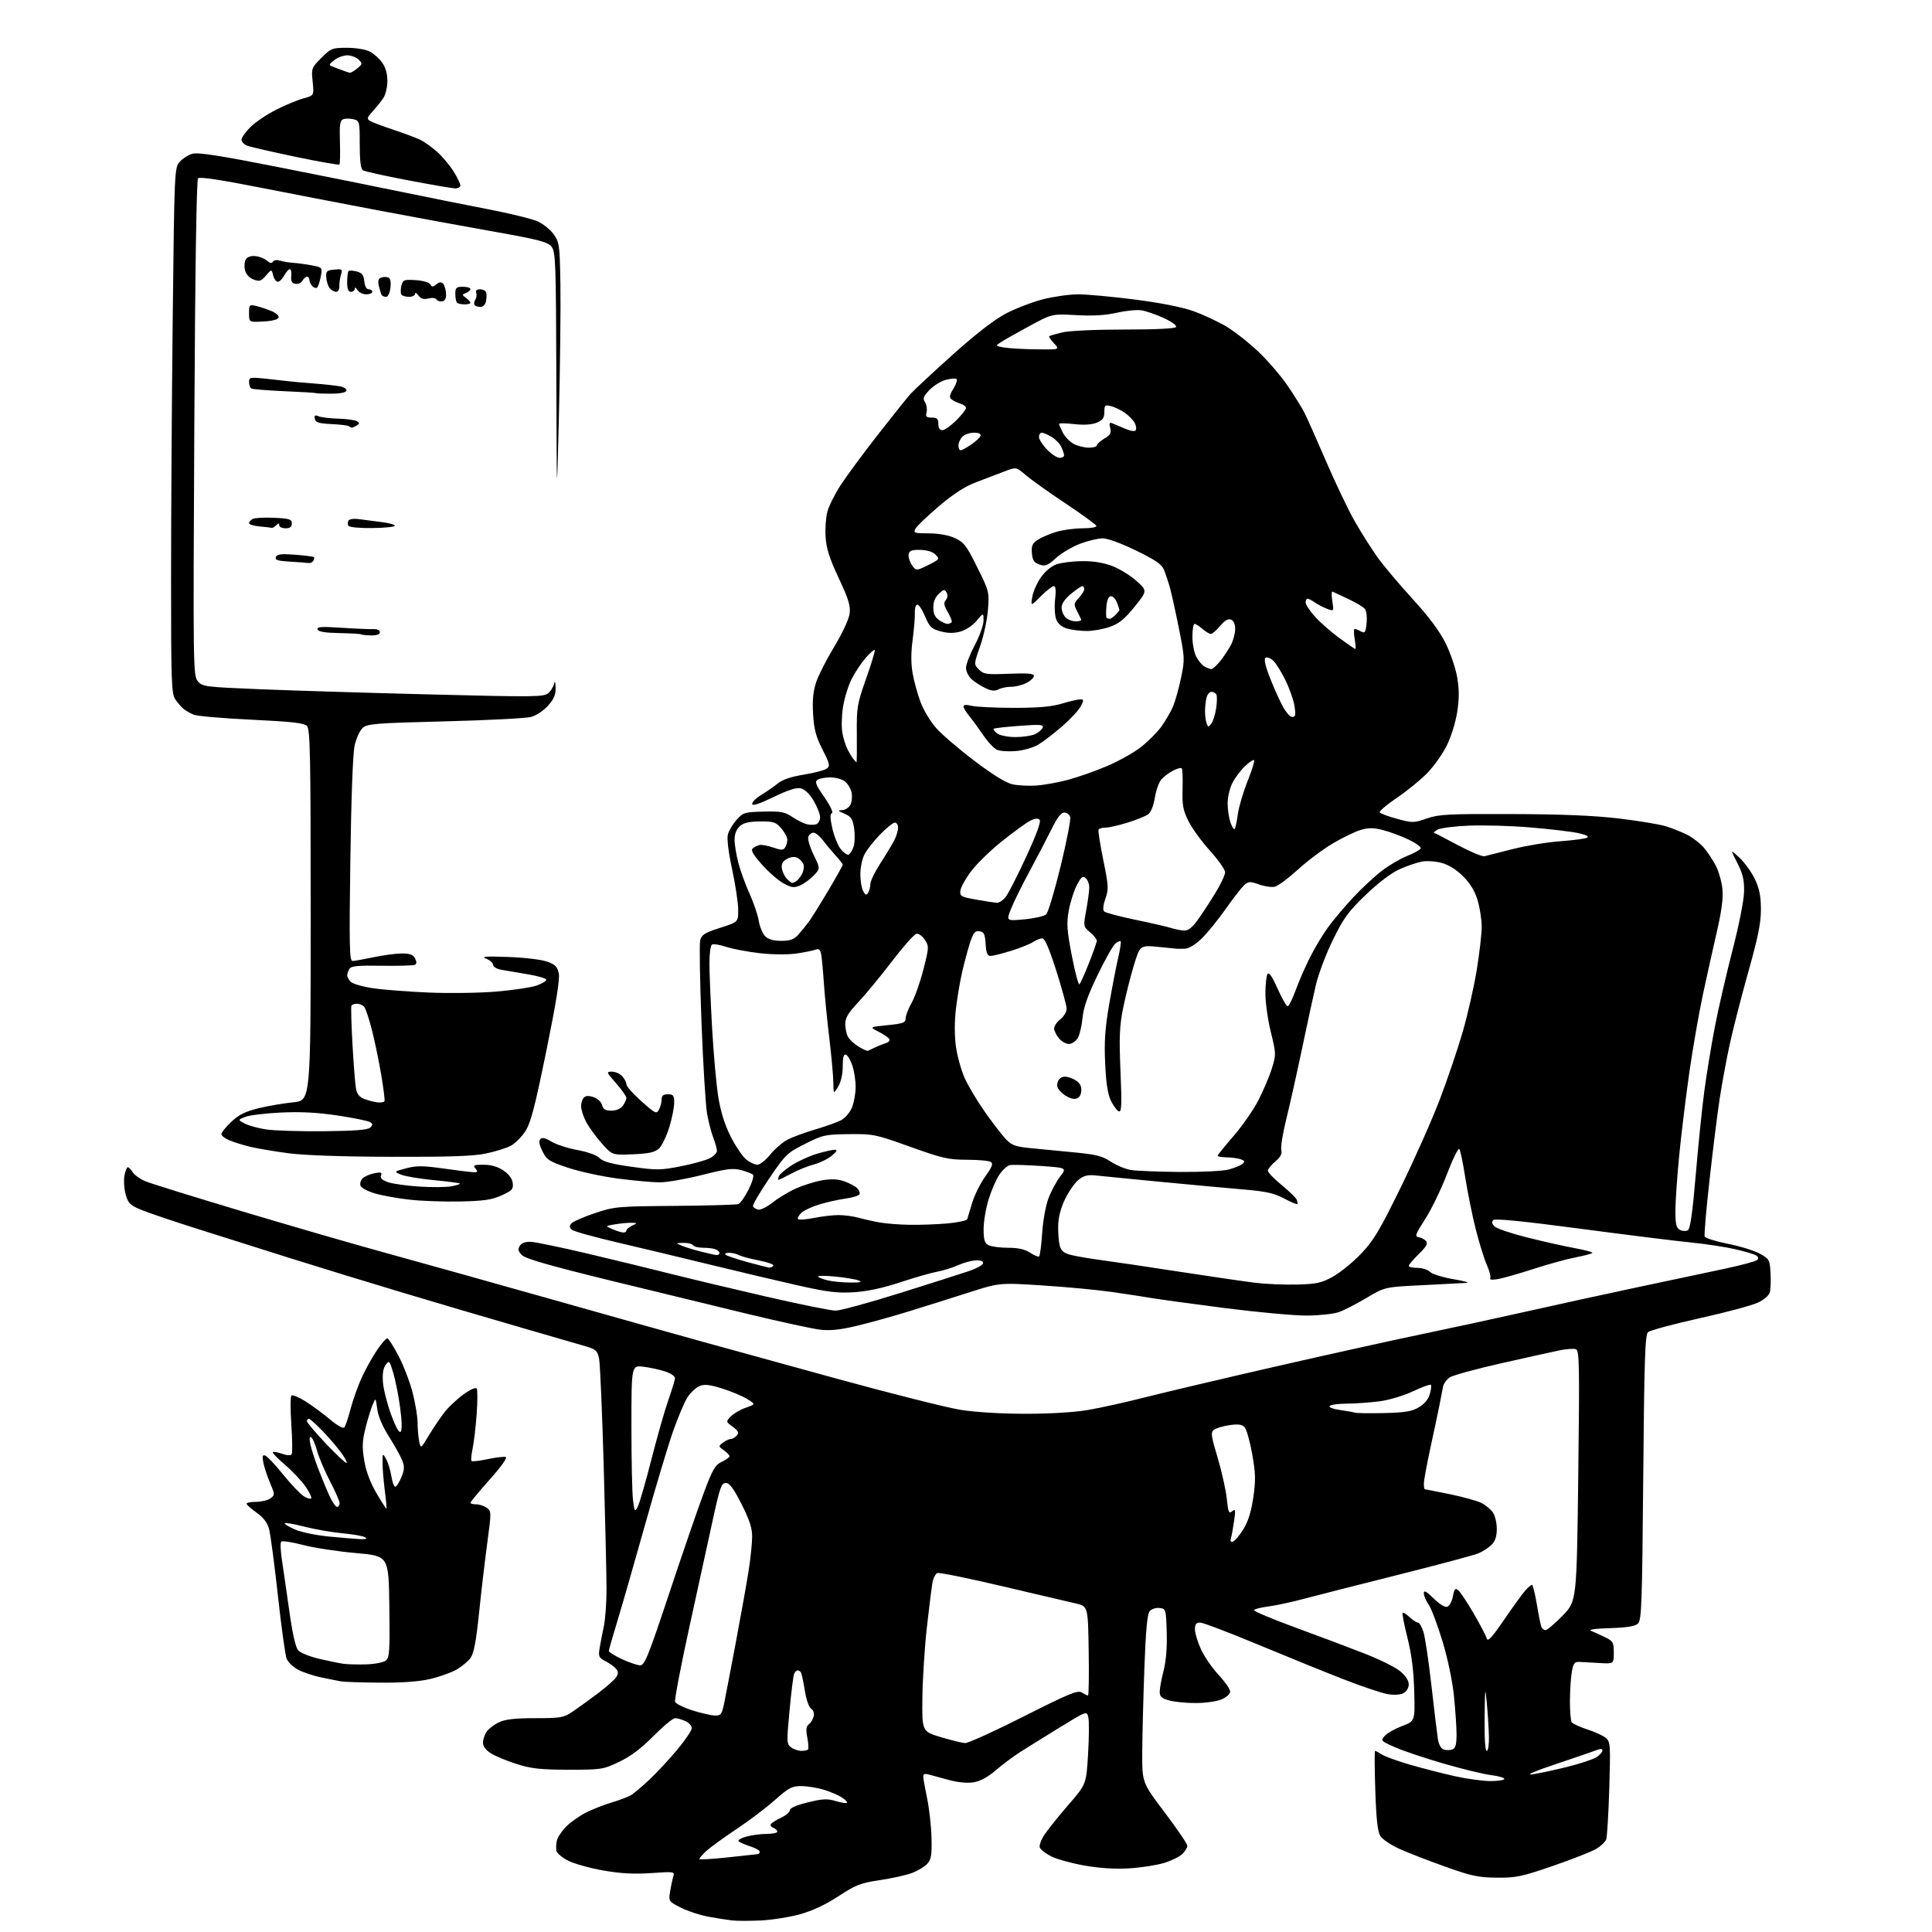 <?xml version="1.0" encoding="UTF-8" standalone="no"?>
<svg 
  version="1.1" 
  xmlns="http://www.w3.org/2000/svg" 
  xmlns:xlink="http://www.w3.org/1999/xlink" 
  xmlns:svg="http://www.w3.org/2000/svg"
  xmlns:rdf="http://www.w3.org/1999/02/22-rdf-syntax-ns#"
  xmlns:cc="http://creativecommons.org/ns#"
  xmlns:dc="http://purl.org/dc/elements/1.1/"
  viewBox="0 0 768 768"
  width="768"
  height="768"
>
<style>svg {background-color: white; }</style>"
<path stroke="none" fill="black" fill-rule="evenodd" d="M302.50,763.41C298.10,763.63 292.93,763.62 291.00,763.40C289.07,763.18 284.81,762.51 281.53,761.91C278.25,761.31 273.36,759.70 270.66,758.33C265.89,755.91 265.77,755.75 266.33,752.17C266.64,750.15 267.20,747.47 267.57,746.22C268.25,743.94 268.25,743.94 258.87,744.58C252.15,745.05 246.81,744.76 240.00,743.58C234.78,742.68 228.47,740.94 226.00,739.72C223.53,738.50 221.35,736.68 221.16,735.67C220.98,734.66 221.09,732.79 221.41,731.50C221.73,730.21 223.40,727.75 225.12,726.03C226.84,724.32 230.35,721.85 232.91,720.54C235.48,719.24 240.04,717.45 243.04,716.55C246.04,715.66 249.47,714.38 250.65,713.71C251.84,713.05 255.27,710.17 258.27,707.32C261.27,704.47 266.27,699.09 269.37,695.35C272.46,691.62 275.00,687.84 275.00,686.94C275.00,686.05 273.85,684.80 272.45,684.16C271.05,683.52 269.21,683.00 268.35,683.00C267.49,683.00 263.62,686.21 259.74,690.13C254.84,695.08 250.67,698.21 246.09,700.38C239.72,703.40 239.06,703.50 226.00,703.49C214.87,703.47 211.27,703.08 205.50,701.26C201.65,700.04 197.04,698.14 195.25,697.04C193.11,695.72 192.00,694.24 192.00,692.74C192.00,691.48 192.66,689.50 193.47,688.35C194.27,687.20 196.48,685.53 198.37,684.63C200.89,683.43 204.70,683.00 212.76,683.00C222.90,683.00 224.01,682.81 227.61,680.40C229.75,678.97 234.27,675.70 237.66,673.15C241.05,670.59 244.34,667.68 244.97,666.67C245.84,665.28 245.82,664.49 244.88,663.36C244.20,662.54 242.32,661.18 240.70,660.35C238.04,658.97 237.82,658.47 238.36,655.16C238.68,653.15 239.44,649.25 240.03,646.50C240.62,643.75 241.10,637.05 241.10,631.62C241.09,626.18 240.59,604.13 239.98,582.62C239.36,561.10 238.54,541.94 238.14,540.03C237.52,537.00 236.87,536.40 232.97,535.22C230.51,534.48 218.60,531.03 206.50,527.54C194.40,524.05 173.03,517.75 159.00,513.53C144.97,509.32 125.17,503.24 115.00,500.03C104.83,496.82 88.40,491.63 78.50,488.50C68.60,485.37 58.37,481.90 55.76,480.78C51.65,479.03 50.87,478.22 49.92,474.72C49.33,472.50 49.12,469.18 49.46,467.34C49.81,465.50 50.41,464.00 50.80,464.00C51.20,464.00 52.08,464.89 52.76,465.99C53.44,467.08 55.69,468.68 57.75,469.55C59.81,470.41 77.12,475.80 96.21,481.51C115.30,487.23 140.95,494.66 153.21,498.02C165.47,501.38 195.97,509.92 221.00,516.99C246.03,524.06 272.35,531.45 279.50,533.42C286.65,535.39 310.37,541.92 332.22,547.93C354.06,553.94 376.39,559.56 381.83,560.43C387.84,561.38 398.04,562.00 407.74,562.00C417.55,562.00 427.17,561.41 432.62,560.47C437.50,559.63 447.78,557.35 455.45,555.40C463.12,553.45 486.07,548.03 506.45,543.36C526.83,538.69 553.17,532.85 565.00,530.39C576.83,527.93 595.50,523.89 606.50,521.41C617.50,518.93 637.08,514.65 650.00,511.90C662.92,509.16 678.90,505.77 685.50,504.37C692.10,502.97 697.95,501.40 698.49,500.87C699.14,500.24 698.98,499.61 698.03,499.02C697.23,498.53 693.41,497.40 689.54,496.53C685.67,495.65 677.77,494.46 672.00,493.89C666.23,493.32 646.45,490.86 628.06,488.42C605.44,485.42 594.29,484.31 593.60,485.00C592.91,485.69 593.08,486.50 594.10,487.53C594.93,488.36 600.76,490.33 607.06,491.91C613.35,493.49 621.76,495.38 625.75,496.11C629.74,496.84 633.00,497.68 633.00,497.99C633.00,498.29 630.12,499.09 626.60,499.76C623.08,500.43 615.54,502.49 609.85,504.34C604.16,506.20 597.77,508.03 595.65,508.42C593.28,508.86 592.03,508.76 592.39,508.17C592.72,507.65 592.10,505.23 591.03,502.80C589.96,500.37 587.95,493.91 586.58,488.44C585.21,482.97 583.35,473.77 582.45,468.00C581.56,462.23 580.49,457.15 580.08,456.72C579.67,456.28 577.46,460.82 575.16,466.80C572.87,472.79 568.99,480.79 566.54,484.59C562.61,490.68 562.31,491.54 563.97,491.81C565.01,491.98 566.33,492.69 566.90,493.38C567.68,494.32 566.92,495.65 563.97,498.52C561.79,500.66 560.00,502.76 560.00,503.20C560.00,503.64 561.54,504.00 563.43,504.00C565.31,504.00 567.58,504.72 568.46,505.60C569.33,506.48 573.53,507.78 577.78,508.50C582.02,509.21 584.38,509.87 583.00,509.97C581.62,510.07 573.75,510.48 565.50,510.88C550.50,511.60 550.50,511.60 543.23,515.93C539.24,518.30 534.29,520.85 532.23,521.58C530.18,522.31 524.44,522.93 519.47,522.96C514.51,522.98 499.88,521.64 486.97,519.99C474.06,518.33 461.02,516.55 458.00,516.03C454.98,515.51 447.77,514.40 442.00,513.58C436.23,512.75 423.80,511.58 414.39,510.98C397.28,509.88 397.28,509.88 384.89,513.86C378.08,516.05 367.31,519.44 360.96,521.39C354.61,523.34 345.39,525.90 340.46,527.07C333.99,528.61 329.98,529.03 326.04,528.57C323.03,528.22 310.43,525.49 298.04,522.51C285.64,519.52 260.65,513.44 242.50,509.00C218.69,503.17 208.95,500.37 207.51,498.95C205.94,497.39 205.76,496.61 206.64,495.24C207.37,494.08 208.87,493.55 211.12,493.66C212.98,493.75 223.05,495.85 233.50,498.31C243.95,500.78 258.80,504.39 266.50,506.34C274.20,508.28 291.38,512.38 304.67,515.44C317.96,518.50 330.33,521.00 332.16,521.00C333.99,521.00 345.61,517.82 357.99,513.94C370.37,510.05 382.72,506.12 385.42,505.19C388.13,504.26 390.53,502.94 390.76,502.25C391.02,501.44 390.13,501.00 388.21,501.00C386.58,501.00 383.28,501.86 380.88,502.92C378.47,503.98 374.70,505.15 372.50,505.53C370.30,505.91 363.77,507.78 358.00,509.69C351.01,512.01 344.82,513.34 339.50,513.68C332.91,514.09 329.04,513.63 317.50,511.04C309.80,509.31 294.27,505.64 283.00,502.89C271.73,500.13 254.90,496.11 245.61,493.94C236.31,491.78 228.10,489.49 227.34,488.87C226.31,488.01 226.25,487.40 227.10,486.37C227.73,485.63 231.89,483.78 236.37,482.28C244.23,479.64 245.28,479.54 268.31,479.36C281.40,479.25 292.75,478.93 293.52,478.63C294.29,478.34 296.10,475.77 297.54,472.93C298.98,470.08 299.78,467.40 299.33,466.97C298.87,466.54 296.77,465.72 294.65,465.15C291.42,464.27 288.92,464.58 279.15,467.05C272.74,468.67 265.16,470.00 262.30,470.00C259.44,470.00 251.95,469.32 245.65,468.50C239.34,467.67 230.43,465.74 225.84,464.21C218.26,461.67 217.33,461.07 215.63,457.63C214.33,454.99 214.08,453.52 214.81,452.79C215.54,452.06 216.86,452.37 219.18,453.80C221.01,454.93 225.64,456.44 229.47,457.14C233.65,457.91 237.20,459.20 238.37,460.37C239.81,461.81 243.16,462.71 251.12,463.82C261.01,465.20 262.65,465.19 270.58,463.63C275.35,462.69 280.54,461.25 282.12,460.44C283.71,459.62 285.00,458.29 285.00,457.49C285.00,456.69 284.35,454.34 283.55,452.27C282.75,450.20 281.63,445.87 281.06,442.65C280.50,439.43 279.50,423.21 278.86,406.60C278.21,389.99 277.98,375.22 278.34,373.78C278.89,371.57 280.14,370.79 286.25,368.83C293.50,366.50 293.50,366.50 293.44,361.50C293.41,358.75 292.32,351.55 291.02,345.50C289.57,338.79 288.92,333.43 289.34,331.74C289.73,330.23 291.28,327.60 292.80,325.90C295.41,322.98 295.99,322.80 303.53,322.62C310.40,322.45 311.97,322.74 314.93,324.74C316.81,326.01 319.40,327.31 320.67,327.63C321.95,327.95 323.67,327.96 324.50,327.64C325.32,327.32 326.00,326.08 326.00,324.87C326.00,323.66 324.86,320.73 323.46,318.35C321.92,315.71 319.95,313.78 318.44,313.40C316.68,312.95 313.49,313.95 307.48,316.84C301.60,319.66 299.00,320.49 299.00,319.54C299.00,318.78 300.69,317.14 302.75,315.90C304.81,314.65 307.73,312.62 309.24,311.39C311.04,309.92 314.55,308.73 319.48,307.94C323.61,307.27 327.72,306.20 328.60,305.55C330.05,304.49 329.88,303.72 326.95,297.93C324.35,292.83 323.58,289.93 323.22,283.87C322.89,278.39 323.23,274.83 324.43,271.21C325.35,268.44 328.60,262.05 331.66,257.01C334.81,251.80 337.44,246.17 337.73,243.99C338.15,240.85 337.36,238.27 333.41,229.82C329.74,221.98 328.48,218.05 328.19,213.48C327.97,210.18 328.29,205.64 328.89,203.40C329.50,201.16 331.85,196.44 334.13,192.91C336.41,189.39 343.02,180.43 348.81,173.00C354.61,165.57 360.51,158.21 361.92,156.62C363.34,155.04 370.87,148.03 378.66,141.04C387.96,132.71 395.24,127.07 399.86,124.64C403.73,122.61 410.37,120.06 414.61,118.97C418.85,117.89 425.15,117.00 428.60,117.00C432.05,117.00 442.17,117.93 451.07,119.07C461.26,120.37 469.91,122.08 474.39,123.68C478.30,125.08 484.20,127.83 487.50,129.80C490.80,131.77 496.59,136.34 500.37,139.94C504.15,143.55 509.37,149.65 511.97,153.50C514.57,157.35 517.50,162.04 518.46,163.91C519.43,165.79 523.34,174.56 527.15,183.41C530.96,192.26 536.15,203.10 538.69,207.50C541.22,211.90 545.21,218.20 547.56,221.50C549.91,224.80 556.16,232.22 561.45,238.00C567.88,245.02 572.23,250.84 574.59,255.56C576.53,259.44 578.62,265.59 579.25,269.23C580.08,274.12 580.09,277.72 579.26,283.05C578.64,287.08 576.81,292.95 575.11,296.38C573.44,299.75 569.92,304.70 567.29,307.39C564.65,310.07 559.22,314.48 555.22,317.19C551.22,319.89 548.18,322.48 548.46,322.94C548.74,323.40 551.86,324.55 555.38,325.50C561.52,327.17 561.99,327.16 567.14,325.37C571.92,323.70 575.60,323.51 601.00,323.60C620.82,323.66 633.76,324.20 643.50,325.36C651.20,326.28 659.58,327.66 662.12,328.43C664.66,329.20 668.54,330.74 670.74,331.87C672.95,332.99 675.95,335.34 677.42,337.09C678.89,338.84 681.01,342.06 682.13,344.26C683.25,346.46 684.40,350.56 684.69,353.38C685.04,356.92 684.39,362.04 682.56,370.00C681.10,376.32 678.60,387.60 676.99,395.06C675.39,402.52 672.95,416.47 671.57,426.06C670.20,435.65 668.38,450.48 667.54,459.00C666.70,467.52 666.01,477.52 666.00,481.21C666.00,486.66 666.34,488.11 667.80,488.90C668.80,489.43 670.21,489.49 670.95,489.03C671.91,488.44 672.81,482.06 674.10,466.85C675.09,455.11 676.63,440.10 677.52,433.50C678.41,426.90 680.25,415.65 681.62,408.50C682.99,401.35 686.14,387.62 688.63,378.00C691.28,367.78 693.21,358.00 693.29,354.50C693.38,349.73 692.83,347.37 690.59,343.00C687.78,337.50 687.78,337.50 691.51,341.00C693.57,342.93 696.31,346.75 697.61,349.50C699.40,353.27 699.98,356.23 699.99,361.51C700.00,366.93 698.85,372.63 694.93,386.51C692.15,396.41 688.81,409.45 687.51,415.50C686.21,421.55 684.43,431.23 683.56,437.00C682.68,442.77 680.89,457.14 679.58,468.91C678.26,480.69 677.39,490.86 677.64,491.52C677.90,492.17 682.02,493.48 686.80,494.42C691.59,495.36 697.30,497.12 699.50,498.33C703.32,500.43 703.51,500.77 703.81,505.96C703.98,508.95 703.87,512.39 703.56,513.61C703.23,514.95 701.34,516.61 698.75,517.83C696.41,518.93 685.95,521.73 675.50,524.05C665.05,526.37 655.87,528.85 655.10,529.57C653.94,530.65 653.61,540.65 653.21,587.41C652.77,638.20 652.55,644.09 651.08,645.43C649.92,646.48 646.61,647.01 639.97,647.21C633.97,647.39 631.23,647.79 632.50,648.30C633.60,648.74 636.08,649.86 638.00,650.80C641.22,652.37 641.50,652.86 641.50,656.95C641.50,661.39 641.50,661.39 636.00,661.09C632.98,660.93 629.39,660.73 628.03,660.65C625.91,660.52 625.47,661.05 624.84,664.50C624.44,666.70 624.10,671.88 624.07,676.00C624.05,680.12 624.36,684.00 624.77,684.60C625.17,685.21 627.98,686.50 631.00,687.48C634.02,688.46 637.35,689.99 638.38,690.88C640.14,692.39 640.23,693.74 639.71,711.00C639.40,721.17 638.85,730.28 638.48,731.23C638.11,732.18 636.38,733.83 634.65,734.89C632.92,735.96 625.20,739.00 617.50,741.66C604.87,746.01 602.67,746.48 595.00,746.40C587.64,746.33 584.90,745.75 574.50,742.03C567.90,739.68 559.73,736.50 556.34,734.98C552.95,733.45 549.52,731.15 548.71,729.85C547.64,728.15 547.08,723.16 546.70,711.75C546.41,703.09 546.37,696.00 546.62,696.00C546.87,696.00 548.07,696.65 549.29,697.44C550.50,698.23 555.55,700.05 560.50,701.49C565.45,702.92 573.43,704.97 578.24,706.05C583.05,707.12 589.46,708.00 592.49,708.00C595.52,708.00 598.00,707.61 598.00,707.14C598.00,706.66 595.64,705.99 592.75,705.64C589.86,705.29 581.42,703.24 573.99,701.09C566.55,698.94 557.83,696.01 554.59,694.58C548.84,692.04 548.75,691.94 550.49,690.01C551.47,688.92 554.58,687.17 557.39,686.11C562.50,684.19 562.50,684.19 562.18,672.35C561.96,664.09 561.14,657.63 559.48,651.03C558.17,645.82 557.31,641.36 557.56,641.11C557.80,640.86 559.05,641.64 560.32,642.83C561.59,644.02 563.09,645.00 563.65,645.00C564.21,645.00 565.20,646.69 565.85,648.75C566.50,650.81 567.93,660.38 569.01,670.00C570.10,679.62 571.25,689.17 571.57,691.21C571.94,693.53 572.83,695.13 573.94,695.48C574.92,695.79 576.46,695.76 577.36,695.42C578.59,694.94 579.00,693.48 579.00,689.50C579.00,686.59 578.53,679.67 577.96,674.11C577.35,668.13 575.48,659.23 573.37,652.28C571.41,645.83 568.96,639.34 567.91,637.87C566.86,636.40 566.00,634.38 566.00,633.39C566.00,632.01 566.90,632.48 569.93,635.43C572.35,637.80 574.44,639.05 575.37,638.69C576.21,638.37 577.19,636.49 577.56,634.53C578.12,631.52 578.47,631.14 579.70,632.17C580.51,632.84 583.27,637.00 585.83,641.41C588.40,645.83 590.73,650.29 591.01,651.33C591.40,652.76 593.04,650.99 597.92,643.85C601.43,638.71 605.22,633.49 606.33,632.25C607.44,631.01 608.63,630.00 608.98,630.00C609.33,630.00 610.19,633.45 610.90,637.66C611.60,641.87 612.42,645.92 612.70,646.66C612.98,647.40 613.74,648.00 614.39,648.00C615.03,648.00 618.08,645.41 621.16,642.25C626.76,636.50 626.76,636.50 627.38,586.72C627.93,542.29 627.83,536.87 626.45,536.34C625.59,536.01 622.56,536.23 619.70,536.83C616.84,537.43 606.43,539.74 596.56,541.97C586.70,544.19 577.59,546.69 576.33,547.52C575.07,548.35 573.85,550.03 573.62,551.26C573.39,552.49 572.76,555.75 572.22,558.50C571.67,561.25 570.06,568.90 568.62,575.50C567.19,582.10 566.01,588.51 566.01,589.75C566.00,590.99 566.18,592.00 566.39,592.00C566.60,592.00 571.11,592.89 576.40,593.98C581.69,595.07 587.34,596.64 588.95,597.47C590.56,598.31 592.58,599.99 593.44,601.22C594.30,602.44 595.00,605.37 595.00,607.72C595.00,610.73 594.38,612.62 592.91,614.09C591.76,615.24 589.40,616.77 587.66,617.49C585.92,618.22 571.67,622.02 556.00,625.96C540.33,629.89 523.45,634.19 518.50,635.51C513.55,636.84 507.13,638.22 504.23,638.59C501.33,638.96 498.75,639.60 498.49,640.02C498.23,640.43 505.56,643.53 514.76,646.90C523.97,650.28 536.36,654.94 542.31,657.26C548.25,659.57 554.66,662.75 556.56,664.31C558.73,666.10 560.00,668.03 560.00,669.54C560.00,670.93 559.14,672.39 557.93,673.04C556.68,673.71 554.18,673.87 551.68,673.46C549.38,673.08 541.42,670.40 534.00,667.51C526.58,664.62 511.19,658.37 499.80,653.63C488.42,648.88 478.18,645.00 477.05,645.00C475.48,645.00 475.00,645.64 475.01,647.75C475.02,649.26 476.12,652.86 477.46,655.74C478.80,658.62 481.94,663.16 484.45,665.84C486.95,668.52 489.00,671.47 489.00,672.40C489.00,673.40 487.56,674.70 485.53,675.55C483.62,676.35 479.01,677.00 475.28,676.99C471.55,676.99 466.81,676.52 464.75,675.95C461.76,675.12 461.00,674.42 461.00,672.53C461.00,671.23 461.69,667.46 462.54,664.16C463.53,660.28 463.97,654.85 463.79,648.83C463.50,639.63 463.47,639.50 460.91,639.20C459.45,639.03 457.75,639.59 457.00,640.50C456.05,641.64 455.46,648.11 454.90,663.30C454.48,674.96 454.10,689.92 454.06,696.54C454.00,708.58 454.00,708.58 463.00,720.50C467.95,727.06 472.00,733.00 472.00,733.71C472.00,734.42 471.12,735.88 470.06,736.94C468.99,738.01 465.72,739.63 462.81,740.53C459.89,741.43 453.68,742.40 449.00,742.69C443.40,743.04 437.33,742.67 431.19,741.60C426.07,740.71 420.09,739.06 417.89,737.94C415.70,736.83 413.65,735.24 413.33,734.43C413.02,733.62 413.88,731.27 415.25,729.23C416.62,727.18 420.90,721.85 424.77,717.38C431.81,709.26 431.81,709.26 432.53,697.19C432.93,690.56 432.97,684.00 432.62,682.62C431.99,680.10 431.99,680.10 421.24,686.70C415.33,690.33 408.23,694.75 405.46,696.52C402.69,698.29 398.32,701.56 395.76,703.77C392.76,706.37 389.69,708.05 387.12,708.48C384.63,708.90 380.97,708.57 377.32,707.60C374.12,706.75 370.49,705.77 369.25,705.41C367.70,704.97 367.00,705.19 367.00,706.13C367.00,706.89 367.70,710.83 368.55,714.90C369.39,718.97 370.18,726.01 370.29,730.54C370.46,737.38 370.18,739.14 368.63,740.86C367.60,742.00 364.89,743.64 362.61,744.51C360.34,745.38 354.57,746.67 349.81,747.37C342.11,748.51 340.27,749.22 333.32,753.77C328.18,757.13 322.93,759.59 318.00,760.95C313.88,762.09 306.90,763.20 302.50,763.41zM289.25,738.34C295.44,737.66 300.84,737.08 301.25,737.05C301.66,737.02 302.00,736.58 302.00,736.08C302.00,735.57 300.31,734.62 298.25,733.96C296.19,733.30 294.11,732.40 293.63,731.96C293.15,731.52 294.50,730.68 296.63,730.09C298.76,729.49 302.41,729.01 304.75,729.01C307.09,729.00 309.00,728.60 309.00,728.11C309.00,727.62 308.30,726.94 307.44,726.61C306.58,726.28 306.12,725.62 306.42,725.13C306.72,724.64 308.55,723.49 310.48,722.57C312.42,721.66 314.00,720.30 314.00,719.56C314.00,718.72 316.68,717.56 321.09,716.48C326.99,715.03 328.86,714.94 332.19,715.94C334.39,716.60 336.41,716.92 336.68,716.65C336.95,716.38 336.03,715.41 334.64,714.50C333.24,713.58 329.98,712.20 327.39,711.42C324.80,710.64 320.79,710.00 318.47,710.00C314.77,710.00 313.49,710.68 308.09,715.50C304.70,718.52 297.78,723.76 292.71,727.13C287.65,730.51 282.26,734.42 280.75,735.82C279.24,737.22 278.00,738.65 278.00,738.98C278.00,739.31 283.06,739.02 289.25,738.34zM609.00,705.34C611.48,705.01 617.73,703.68 622.89,702.39C628.06,701.10 633.35,699.35 634.64,698.50C635.94,697.65 637.00,696.47 637.00,695.87C637.00,695.23 636.28,695.08 635.25,695.50C634.29,695.89 626.98,698.40 619.00,701.08C610.15,704.04 606.25,705.70 609.00,705.34zM318.52,696.00C319.70,696.00 320.90,695.76 321.19,695.47C321.48,695.18 321.36,693.05 320.92,690.72C320.30,687.47 320.46,686.24 321.60,685.36C322.41,684.74 323.25,683.28 323.48,682.13C323.70,680.97 323.23,679.67 322.42,679.21C321.58,678.74 320.51,675.67 319.93,672.02C319.36,668.51 318.67,665.28 318.39,664.82C318.11,664.37 317.51,664.00 317.05,664.00C316.59,664.00 315.96,664.67 315.64,665.49C315.33,666.31 314.51,672.89 313.84,680.11C312.67,692.60 312.70,693.31 314.50,694.62C315.53,695.38 317.35,696.00 318.52,696.00zM591.00,696.00C591.57,696.00 591.94,693.50 591.87,690.25C591.80,687.09 591.42,681.12 591.03,677.00C590.38,670.13 590.31,670.61 590.16,682.75C590.06,691.02 590.38,696.00 591.00,696.00zM383.65,692.90C384.83,692.95 395.32,688.19 406.97,682.30C425.16,673.12 428.41,671.78 430.06,672.80C431.11,673.46 432.21,674.00 432.51,674.00C432.80,674.00 432.92,666.01 432.77,656.25C432.50,638.50 432.50,638.50 427.50,637.37C424.75,636.75 411.59,633.66 398.26,630.51C384.92,627.36 373.39,625.02 372.63,625.31C371.87,625.60 370.99,627.34 370.66,629.17C370.33,631.00 369.34,638.97 368.45,646.87C367.56,654.77 366.76,667.32 366.67,674.76C366.50,688.28 366.50,688.28 374.00,690.54C378.12,691.78 382.47,692.84 383.65,692.90zM284.18,681.94C286.62,682.00 286.95,681.53 287.93,676.75C288.52,673.86 290.61,662.95 292.57,652.50C294.54,642.05 296.79,629.45 297.57,624.50C298.35,619.55 298.99,613.42 298.99,610.87C299.00,607.40 297.94,604.16 294.75,597.87C291.58,591.62 290.00,589.50 288.52,589.50C286.78,589.50 286.15,591.27 283.38,604.00C281.65,611.98 277.44,631.24 274.03,646.80C270.62,662.37 268.07,675.73 268.36,676.50C268.66,677.27 271.73,678.79 275.20,679.89C278.66,680.99 282.71,681.91 284.18,681.94zM150.80,668.88C143.49,668.82 136.60,668.59 135.50,668.37C134.40,668.16 131.03,667.48 128.00,666.87C124.97,666.26 120.79,664.90 118.71,663.84C116.59,662.77 114.48,660.76 113.92,659.29C113.37,657.85 111.81,646.51 110.45,634.09C109.08,621.66 107.51,609.83 106.96,607.80C106.26,605.25 104.71,603.22 101.99,601.30C99.82,599.76 98.03,598.16 98.02,597.75C98.01,597.34 99.71,597.00 101.81,597.00C103.90,597.00 106.46,596.38 107.49,595.63C109.31,594.30 109.31,594.14 107.31,589.38C106.18,586.70 104.99,583.06 104.66,581.29C104.20,578.77 104.37,578.21 105.50,578.64C106.28,578.94 109.44,582.30 112.51,586.10C115.59,589.91 119.22,593.75 120.58,594.65C121.95,595.54 123.34,595.99 123.68,595.65C124.02,595.31 123.01,593.19 121.45,590.92C119.88,588.66 116.20,584.76 113.27,582.26C110.35,579.76 108.16,577.50 108.42,577.24C108.68,576.98 110.35,577.28 112.13,577.90C114.15,578.60 115.59,578.66 115.96,578.07C116.28,577.54 116.22,572.26 115.81,566.32C115.40,560.39 115.42,555.18 115.84,554.76C116.26,554.34 118.80,555.39 121.48,557.09C124.16,558.79 128.54,562.02 131.20,564.27C134.02,566.65 136.39,567.97 136.87,567.43C137.32,566.92 138.47,563.48 139.44,559.79C140.41,556.11 142.49,550.36 144.07,547.02C145.65,543.68 148.32,538.93 150.02,536.47C151.71,534.01 153.47,532.00 153.92,532.00C154.38,532.00 156.40,535.13 158.40,538.95C160.41,542.77 162.94,549.37 164.03,553.61C165.11,557.85 166.00,563.22 166.00,565.53C166.00,567.85 166.28,571.15 166.62,572.86C167.25,575.98 167.25,575.98 170.58,570.43C172.42,567.38 175.24,563.22 176.85,561.19C178.46,559.16 181.82,556.03 184.32,554.24C187.08,552.26 189.12,551.38 189.51,552.01C189.86,552.58 189.84,557.20 189.47,562.27C189.10,567.35 188.38,573.47 187.86,575.88C187.35,578.29 187.16,580.49 187.44,580.77C187.72,581.05 190.62,580.72 193.88,580.03C197.14,579.33 200.37,578.96 201.05,579.18C201.79,579.43 199.19,583.09 194.65,588.17C190.44,592.89 187.00,597.03 187.00,597.37C187.00,597.72 188.04,598.00 189.31,598.00C190.58,598.00 192.47,598.62 193.51,599.38C195.35,600.73 195.35,601.12 193.72,613.13C192.80,619.93 191.33,632.48 190.45,641.00C189.29,652.27 188.37,657.18 187.09,659.00C186.11,660.38 183.55,662.50 181.41,663.72C179.26,664.94 174.49,666.63 170.80,667.47C166.40,668.48 159.55,668.96 150.80,668.88zM145.65,661.61C149.06,661.50 152.51,660.82 153.42,660.07C154.83,658.89 155.01,656.17 154.77,638.61C154.50,618.50 154.50,618.50 141.50,617.37C134.35,616.75 124.90,615.30 120.51,614.16C116.11,613.02 112.19,612.41 111.79,612.81C111.39,613.21 111.51,616.45 112.05,620.02C112.60,623.58 113.92,632.75 115.00,640.39C116.27,649.44 117.50,654.90 118.55,656.05C119.43,657.02 123.15,658.53 126.82,659.39C130.50,660.25 134.85,661.14 136.50,661.38C138.15,661.61 142.27,661.71 145.65,661.61zM254.50,661.99C256.24,662.00 257.75,658.25 265.90,633.75C271.06,618.21 277.20,600.34 279.55,594.03C283.26,584.05 284.21,582.38 286.91,581.10C288.61,580.30 290.00,579.29 290.00,578.88C290.00,578.46 288.99,577.39 287.75,576.51C285.54,574.93 285.54,574.87 287.44,573.45C288.51,572.65 289.92,572.00 290.57,572.00C291.22,572.00 292.28,571.37 292.91,570.61C293.83,569.50 293.49,568.79 291.28,567.17C288.50,565.11 288.50,565.11 290.59,562.99C291.74,561.83 294.42,560.28 296.54,559.55C300.41,558.22 300.41,558.22 296.95,556.09C295.05,554.92 290.59,553.06 287.04,551.95C282.00,550.38 280.01,550.17 278.04,550.99C276.64,551.58 274.51,553.58 273.29,555.45C272.08,557.32 269.46,563.49 267.48,569.17C265.50,574.85 260.54,591.42 256.45,606.00C252.37,620.58 247.45,637.67 245.53,644.00C243.60,650.33 242.02,655.86 242.01,656.30C242.00,656.73 244.36,658.19 247.25,659.54C250.14,660.88 253.40,661.98 254.50,661.99zM490.15,612.79C490.89,612.54 492.74,610.34 494.25,607.90C496.16,604.82 497.38,600.93 498.20,595.29C499.20,588.41 499.13,585.70 497.75,577.91C496.85,572.84 495.48,568.05 494.69,567.26C493.64,566.22 492.05,566.02 488.68,566.53C486.15,566.90 483.40,567.73 482.57,568.36C481.22,569.37 481.39,570.67 484.04,579.50C485.68,585.00 487.31,592.31 487.66,595.75C488.21,601.17 488.49,601.84 489.80,600.75C491.12,599.66 491.21,600.12 490.59,604.50C490.20,607.25 489.64,610.34 489.34,611.37C488.96,612.65 489.22,613.09 490.15,612.79zM143.50,611.85C145.58,611.93 146.08,611.70 145.11,611.09C144.35,610.60 140.30,609.89 136.11,609.50C131.92,609.11 125.16,607.93 121.08,606.89C117.01,605.85 113.45,605.22 113.18,605.49C112.91,605.76 114.71,606.87 117.17,607.96C119.73,609.09 125.70,610.32 131.08,610.83C136.26,611.33 141.85,611.78 143.50,611.85zM253.54,598.88C254.22,597.57 256.64,589.18 258.92,580.24C261.20,571.30 264.21,560.72 265.61,556.74C267.00,552.76 268.22,548.84 268.32,548.03C268.43,547.14 266.94,546.04 264.50,545.21C262.30,544.47 258.36,543.61 255.75,543.29C251.00,542.72 251.00,542.72 251.00,567.22C251.00,580.70 251.29,593.87 251.65,596.49C252.27,601.02 252.37,601.14 253.54,598.88zM153.62,599.71C153.76,599.58 153.46,596.33 152.96,592.48C152.47,588.64 152.07,583.70 152.07,581.50C152.07,577.54 152.08,577.52 153.49,580.00C154.26,581.38 155.20,584.41 155.56,586.75C155.93,589.09 156.62,591.00 157.10,591.00C157.58,591.00 158.67,589.33 159.52,587.29C160.78,584.29 160.85,583.01 159.89,580.54C159.24,578.87 156.88,574.62 154.63,571.09C152.07,567.05 150.33,562.98 149.95,560.09C149.35,555.50 149.35,555.50 148.09,558.50C147.40,560.15 146.13,564.32 145.27,567.76C144.00,572.85 143.91,575.25 144.79,580.57C145.51,584.88 147.16,589.30 149.63,593.53C151.70,597.06 153.49,599.84 153.62,599.71zM133.99,599.00C134.54,599.00 135.00,598.35 135.00,597.55C135.00,596.75 133.28,592.81 131.18,588.80C129.08,584.78 126.77,579.35 126.04,576.72C125.32,574.10 124.27,571.67 123.71,571.32C123.04,570.91 122.92,571.87 123.36,574.06C123.73,575.92 125.17,580.38 126.55,583.97C127.93,587.56 129.94,592.41 131.02,594.75C132.09,597.09 133.43,599.00 133.99,599.00zM137.79,581.54C138.06,581.27 137.02,579.35 135.49,577.28C133.96,575.20 130.65,571.36 128.14,568.75C125.63,566.14 123.22,564.00 122.79,564.00C122.35,564.00 122.00,564.43 122.00,564.95C122.00,565.48 125.44,569.53 129.65,573.97C133.86,578.40 137.52,581.81 137.79,581.54zM159.26,569.14C159.86,568.54 159.80,565.09 159.08,559.70C158.46,555.02 157.24,548.81 156.37,545.88C154.88,540.86 154.71,540.67 153.32,542.53C152.32,543.86 151.97,546.13 152.23,549.51C152.45,552.27 153.90,558.03 155.46,562.31C157.27,567.26 158.65,569.75 159.26,569.14zM550.00,561.72C558.46,561.53 561.17,561.09 563.97,559.45C566.21,558.14 567.78,556.27 568.37,554.19C568.88,552.42 569.07,550.74 568.80,550.47C568.52,550.19 565.30,551.37 561.64,553.08C557.84,554.86 552.10,556.57 548.24,557.07C544.53,557.54 538.71,557.95 535.31,557.97C531.90,557.99 528.86,558.42 528.54,558.94C528.22,559.45 530.11,560.16 532.73,560.51C535.35,560.87 537.95,561.34 538.50,561.55C539.05,561.77 544.23,561.84 550.00,561.72zM515.50,510.63C523.28,510.44 525.21,510.03 529.74,507.56C532.62,505.98 537.65,501.91 540.92,498.50C546.01,493.20 548.31,489.38 556.86,471.91C562.36,460.68 569.36,444.91 572.42,436.85C575.48,428.79 579.58,416.67 581.53,409.91C583.47,403.14 585.95,392.19 587.03,385.56C588.11,378.93 589.00,371.22 589.00,368.43C589.00,365.64 588.28,360.92 587.39,357.94C586.28,354.21 584.48,351.22 581.62,348.36C578.96,345.70 575.88,343.78 573.07,343.02C570.66,342.37 567.12,342.13 565.21,342.49C563.30,342.85 559.37,344.19 556.46,345.48C553.17,346.93 548.10,350.75 543.04,355.59C536.06,362.26 534.19,364.79 529.94,373.43C527.21,378.97 524.13,387.10 523.09,391.50C522.05,395.90 519.56,407.38 517.55,417.00C515.53,426.62 512.74,439.13 511.34,444.78C509.93,450.44 509.03,456.00 509.33,457.15C509.72,458.64 509.03,459.94 506.94,461.71C505.32,463.07 504.00,464.72 504.00,465.38C504.00,466.05 506.45,468.59 509.44,471.04C512.43,473.49 515.14,476.13 515.46,476.89C515.78,477.66 515.88,478.45 515.68,478.65C515.48,478.85 513.11,477.83 510.41,476.40C506.49,474.31 503.28,473.59 494.50,472.85C488.45,472.34 473.82,470.99 462.00,469.86C450.18,468.73 438.48,467.57 436.00,467.30C432.43,466.91 430.95,467.24 428.81,468.93C427.33,470.09 424.92,473.51 423.44,476.53C421.67,480.16 420.72,483.78 420.64,487.26C420.58,490.14 420.87,493.72 421.27,495.21C421.84,497.27 422.92,498.16 425.76,498.87C427.82,499.39 433.32,500.33 438.00,500.95C442.68,501.57 456.62,503.64 469.00,505.55C481.38,507.45 494.88,509.43 499.00,509.93C503.12,510.44 510.55,510.75 515.50,510.63zM338.00,509.83C342.06,509.86 342.94,509.65 341.35,509.01C340.17,508.53 335.90,507.83 331.85,507.44C327.81,507.06 324.81,507.08 325.20,507.49C325.58,507.90 327.38,508.58 329.20,509.01C331.01,509.44 334.98,509.81 338.00,509.83zM305.69,503.87C306.35,503.94 307.12,503.61 307.42,503.13C307.71,502.65 305.15,501.72 301.73,501.06C298.30,500.40 294.72,499.44 293.76,498.93C292.81,498.42 291.05,498.00 289.85,498.00C288.65,498.00 287.99,498.34 288.39,498.75C288.78,499.16 292.57,500.45 296.80,501.62C301.04,502.78 305.04,503.80 305.69,503.87zM413.04,499.48C413.40,499.25 413.96,495.10 414.27,490.25C414.59,485.31 415.69,479.20 416.78,476.34C417.85,473.53 419.93,469.65 421.40,467.72C424.09,464.20 424.09,464.20 413.72,463.49C408.02,463.10 402.50,462.95 401.46,463.15C400.42,463.35 398.54,465.05 397.28,466.92C396.01,468.79 394.08,473.22 392.99,476.77C391.90,480.31 391.00,485.62 391.00,488.57C391.00,492.85 391.39,494.14 392.93,494.96C394.00,495.53 397.49,496.00 400.68,496.01C404.75,496.01 407.38,496.60 409.44,497.95C411.05,499.01 412.67,499.70 413.04,499.48zM284.75,498.89C285.44,498.95 286.00,498.60 286.00,498.11C286.00,497.62 285.29,496.94 284.42,496.61C283.55,496.27 281.32,496.00 279.48,496.00C277.63,496.00 275.84,495.55 275.50,495.00C275.16,494.45 273.45,494.03 271.69,494.06C268.53,494.13 268.52,494.14 271.00,495.18C272.38,495.75 275.75,496.80 278.50,497.50C281.25,498.20 284.06,498.83 284.75,498.89zM247.75,489.95C248.44,489.98 249.00,489.62 249.00,489.15C249.00,488.69 250.01,487.82 251.25,487.22C253.50,486.14 253.50,486.14 251.00,486.08C249.62,486.05 246.70,486.32 244.50,486.68C240.50,487.35 240.50,487.35 243.50,488.63C245.15,489.33 247.06,489.93 247.75,489.95zM361.60,486.88C365.50,486.95 372.18,486.71 376.44,486.35C380.70,485.99 384.32,485.20 384.50,484.60C384.67,483.99 385.57,481.02 386.50,478.00C387.43,474.98 389.76,470.30 391.69,467.62C394.43,463.80 394.89,462.55 393.84,461.88C393.10,461.41 388.81,461.02 384.30,461.02C376.98,461.00 374.58,460.45 361.80,455.86C348.01,450.91 347.14,450.73 337.50,450.84C328.03,450.94 327.10,451.15 320.00,454.72C312.84,458.33 312.20,458.95 305.75,468.49C302.03,473.98 299.14,478.93 299.33,479.49C299.51,480.04 300.46,480.65 301.43,480.84C302.40,481.03 304.96,479.76 307.12,478.03C309.28,476.29 313.40,473.80 316.27,472.50C319.15,471.20 323.83,469.72 326.67,469.22C330.38,468.56 332.89,468.66 335.57,469.58C337.62,470.29 339.96,471.53 340.77,472.34C341.57,473.15 341.96,474.25 341.63,474.79C341.30,475.33 338.88,476.07 336.26,476.43C333.64,476.79 329.02,477.81 326.00,478.69C322.98,479.58 319.62,481.12 318.56,482.12C317.49,483.12 316.91,484.25 317.28,484.62C317.65,484.98 320.51,484.77 323.64,484.14C326.77,483.51 331.17,483.00 333.42,483.01C335.66,483.01 339.30,483.51 341.50,484.12C343.70,484.73 347.52,485.58 350.00,486.00C352.48,486.42 357.69,486.82 361.60,486.88zM183.00,477.61C176.68,477.74 167.68,477.43 163.00,476.91C158.32,476.40 152.12,475.29 149.20,474.45C146.29,473.61 143.64,472.23 143.32,471.38C142.99,470.54 143.36,469.21 144.13,468.44C144.90,467.67 146.99,466.75 148.78,466.39C151.43,465.86 151.93,466.02 151.46,467.25C151.05,468.31 151.88,469.11 154.19,469.92C156.01,470.56 161.59,471.35 166.59,471.68C171.60,472.01 177.38,471.96 179.45,471.58C181.51,471.19 183.03,470.69 182.81,470.47C182.59,470.25 177.93,469.65 172.45,469.12C166.98,468.60 161.15,467.63 159.50,466.96C156.50,465.74 156.50,465.74 161.45,464.42C165.60,463.32 168.03,463.34 176.45,464.53C181.98,465.32 187.34,465.97 188.37,465.98C189.92,466.00 190.03,465.74 189.00,464.50C187.92,463.20 188.37,463.00 192.23,463.00C195.23,463.00 197.82,463.75 200.10,465.28C202.33,466.78 203.61,468.51 203.82,470.31C204.10,472.73 203.57,473.30 199.32,475.21C195.44,476.95 192.26,477.41 183.00,477.61zM309.48,469.00C309.25,469.00 309.31,468.35 309.62,467.55C309.93,466.75 312.28,464.76 314.84,463.14C317.40,461.51 321.94,459.46 324.93,458.59C327.92,457.71 331.07,457.02 331.93,457.04C333.00,457.06 332.56,457.84 330.58,459.46C328.97,460.77 325.81,462.31 323.56,462.88C321.31,463.45 317.31,465.06 314.68,466.46C312.05,467.86 309.71,469.00 309.48,469.00zM469.00,465.87C477.58,465.94 486.29,465.50 488.50,464.89C490.70,464.29 493.11,463.30 493.85,462.69C494.95,461.79 494.86,461.46 493.35,460.87C492.33,460.47 489.81,460.11 487.75,460.07C485.69,460.03 484.00,459.76 484.00,459.46C484.00,459.16 486.82,455.67 490.26,451.71C493.71,447.74 498.16,441.35 500.16,437.50C502.15,433.65 504.59,427.93 505.56,424.79C507.30,419.21 507.29,418.90 505.17,410.25C503.98,405.38 503.01,398.50 503.02,394.95C503.02,391.40 503.40,387.91 503.86,387.20C504.42,386.31 505.69,388.14 507.84,392.95C509.57,396.83 511.38,400.00 511.86,400.00C512.34,400.00 513.75,397.19 515.00,393.75C516.24,390.31 518.82,384.38 520.74,380.56C522.65,376.75 525.98,371.24 528.13,368.33C530.28,365.41 534.73,360.15 538.02,356.63C541.31,353.12 546.37,348.42 549.25,346.20C552.14,343.97 556.73,341.28 559.45,340.21C562.18,339.14 564.57,337.80 564.76,337.23C564.95,336.66 562.69,335.05 559.75,333.66C556.80,332.27 552.25,330.59 549.63,329.93C545.91,328.99 543.97,328.99 540.82,329.94C538.60,330.60 533.61,333.02 529.74,335.32C525.86,337.62 519.62,342.30 515.87,345.73C512.12,349.15 508.02,352.19 506.77,352.48C505.52,352.78 502.70,352.38 500.50,351.59C496.92,350.32 496.30,350.34 494.62,351.83C493.58,352.75 490.28,356.99 487.27,361.26C484.27,365.54 479.98,370.82 477.75,373.01C475.29,375.42 472.66,377.05 471.09,377.12C469.67,377.18 468.18,377.19 467.78,377.13C467.38,377.07 463.93,376.73 460.10,376.37C453.15,375.73 453.15,375.73 450.62,384.11C449.23,388.73 447.34,396.32 446.41,400.99C445.03,407.95 444.84,412.45 445.41,425.85C445.97,439.05 445.85,442.12 444.80,441.80C444.09,441.57 442.68,439.73 441.67,437.70C440.36,435.05 439.69,430.81 439.32,422.75C438.91,413.93 439.26,408.81 440.95,399.06C442.14,392.21 443.74,383.91 444.52,380.60C445.29,377.29 445.72,374.39 445.48,374.15C445.24,373.91 444.29,374.34 443.35,375.11C442.42,375.87 439.23,381.54 436.26,387.71C432.35,395.82 430.71,400.51 430.32,404.71C430.01,407.89 429.13,411.51 428.36,412.75C427.59,413.99 426.02,415.00 424.89,415.00C423.75,415.00 421.98,413.99 420.94,412.75C419.91,411.51 419.05,409.75 419.03,408.82C419.01,407.90 420.12,406.26 421.50,405.18C422.88,404.10 424.00,402.22 424.00,401.01C424.00,399.80 422.15,393.00 419.89,385.90C417.16,377.30 415.31,373.00 414.36,373.00C413.57,373.00 411.93,373.65 410.71,374.45C409.50,375.25 405.57,376.82 402.00,377.94C398.43,379.06 394.74,379.98 393.80,379.99C392.49,380.00 392.04,378.94 391.80,375.25C391.55,371.27 391.15,370.45 389.35,370.19C387.57,369.94 386.93,370.72 385.62,374.69C384.76,377.34 383.33,382.62 382.46,386.44C381.58,390.25 380.46,396.96 379.96,401.34C379.40,406.29 379.42,411.89 380.01,416.10C380.54,419.84 382.09,425.42 383.46,428.50C384.82,431.58 388.42,437.62 391.45,441.92C394.48,446.22 398.20,451.07 399.73,452.71C402.06,455.20 403.54,455.78 409.00,456.34C412.57,456.70 420.45,457.47 426.50,458.04C435.71,458.91 438.15,459.51 441.50,461.74C443.70,463.20 447.30,464.71 449.50,465.08C451.70,465.45 460.48,465.80 469.00,465.87zM301.08,463.00C302.07,463.00 304.37,461.18 306.19,458.95C308.01,456.72 311.07,454.07 313.00,453.06C314.93,452.05 319.88,450.22 324.00,449.00C328.12,447.78 332.77,446.12 334.33,445.32C335.88,444.52 337.82,442.27 338.64,440.33C339.45,438.38 340.12,434.70 340.13,432.14C340.14,429.59 339.56,425.73 338.83,423.58C338.10,421.42 336.94,419.47 336.25,419.24C335.36,418.95 335.00,420.29 335.00,423.89C335.00,427.04 334.31,430.09 333.16,431.97C331.33,434.99 331.33,434.99 331.26,430.24C331.23,427.63 330.50,419.65 329.64,412.50C328.78,405.35 327.81,395.45 327.48,390.50C327.15,385.55 326.66,380.45 326.40,379.16C326.04,377.43 325.47,377.00 324.21,377.50C323.27,377.87 319.86,378.56 316.63,379.03C313.20,379.53 307.17,379.48 302.13,378.92C297.38,378.39 291.37,377.26 288.77,376.41C286.17,375.55 283.58,375.14 283.02,375.49C282.46,375.83 282.00,379.13 282.00,382.80C282.00,386.48 282.48,398.04 283.06,408.50C283.65,418.95 284.77,431.44 285.56,436.25C286.54,442.18 288.14,447.24 290.55,451.97C292.51,455.80 295.27,459.85 296.69,460.97C298.11,462.09 300.08,463.00 301.08,463.00zM155.50,459.85C135.85,459.79 120.84,459.26 114.50,458.41C109.00,457.68 102.25,456.54 99.50,455.88C96.75,455.22 93.04,454.07 91.25,453.33C89.46,452.58 88.00,451.46 88.00,450.83C88.00,450.20 89.76,448.02 91.90,445.98C94.90,443.13 97.43,441.87 102.73,440.56C106.54,439.63 112.78,438.56 116.58,438.18C123.50,437.50 123.50,437.50 123.50,363.79C123.50,299.56 123.31,289.88 122.00,288.57C120.83,287.40 115.91,286.85 99.97,286.09C88.68,285.56 78.33,284.66 76.97,284.09C75.61,283.53 73.80,282.49 72.95,281.78C72.10,281.08 70.64,279.39 69.70,278.03C68.16,275.79 68.00,271.28 68.00,229.94C68.00,204.86 68.30,157.87 68.67,125.53C69.32,67.84 69.37,66.68 71.42,64.35C72.56,63.04 74.86,61.58 76.52,61.12C78.77,60.49 87.58,61.87 111.52,66.60C129.11,70.08 151.15,74.52 160.50,76.46C169.85,78.40 184.70,81.37 193.50,83.07C202.30,84.76 211.34,86.96 213.59,87.95C215.84,88.94 218.77,91.27 220.09,93.12C222.37,96.32 222.51,97.39 222.77,113.00C222.92,122.08 222.65,145.47 222.18,165.00C221.32,200.50 221.32,200.50 221.16,150.36C221.01,103.94 220.87,100.06 219.22,98.03C217.71,96.16 214.22,95.26 195.97,92.01C184.16,89.92 163.47,86.11 150.00,83.56C136.53,81.01 115.20,76.89 102.60,74.41C87.64,71.46 79.37,70.23 78.73,70.87C78.11,71.49 77.56,107.93 77.24,170.18C76.75,265.41 76.79,268.57 78.62,270.77C80.43,272.96 81.37,273.08 103.50,273.99C116.15,274.51 146.67,275.44 171.32,276.06C213.02,277.11 216.26,277.07 218.01,275.49C219.04,274.56 220.08,272.83 220.31,271.65C220.55,270.43 220.79,271.11 220.86,273.22C220.97,276.06 220.27,277.76 217.91,280.45C216.16,282.44 213.22,284.41 211.16,284.98C209.15,285.53 193.70,286.33 176.84,286.75C149.15,287.45 145.98,287.71 144.15,289.36C143.04,290.37 141.61,293.52 140.97,296.35C140.27,299.49 139.61,317.20 139.27,341.75C138.79,375.80 138.92,382.00 140.10,382.00C140.87,382.00 144.65,381.33 148.50,380.52C152.35,379.70 157.40,379.03 159.71,379.02C162.87,379.00 164.19,379.49 164.97,380.94C165.65,382.22 165.67,383.09 165.01,383.49C164.46,383.83 158.57,384.01 151.91,383.90C142.44,383.74 139.62,383.99 138.92,385.10C138.43,385.87 138.02,387.03 138.02,387.68C138.01,388.33 138.65,389.51 139.44,390.30C140.23,391.09 144.21,392.23 148.28,392.84C152.34,393.44 162.38,394.22 170.59,394.56C178.79,394.91 190.90,394.72 197.50,394.15C204.10,393.58 211.22,392.51 213.32,391.77C215.43,391.03 217.14,389.99 217.14,389.46C217.14,388.93 213.84,387.96 209.82,387.29C205.79,386.63 201.04,385.82 199.25,385.50C197.45,385.17 196.00,384.30 196.00,383.54C196.00,382.78 194.76,381.68 193.25,381.08C191.11,380.24 193.04,380.09 202.00,380.41C208.41,380.64 215.26,381.45 217.48,382.25C220.73,383.42 221.58,384.29 222.13,386.97C222.59,389.24 221.04,398.86 217.12,418.00C212.48,440.68 210.95,446.48 208.73,449.84C207.23,452.10 204.62,454.66 202.92,455.54C201.22,456.42 196.83,457.77 193.16,458.54C188.20,459.59 178.61,459.92 155.50,459.85zM251.56,458.85C243.34,459.19 243.34,459.19 239.07,454.35C236.72,451.68 233.94,447.83 232.90,445.79C231.85,443.75 231.00,441.03 231.00,439.74C231.00,438.45 231.50,436.90 232.11,436.29C232.88,435.52 234.09,435.48 236.02,436.16C237.57,436.70 239.06,438.10 239.36,439.32C239.78,440.98 240.66,441.50 243.04,441.50C244.98,441.50 246.70,440.76 247.58,439.56C248.36,438.49 249.00,437.09 249.00,436.45C249.00,435.81 247.16,433.19 244.92,430.64C240.99,426.18 240.92,426.00 243.26,426.00C244.60,426.00 246.43,426.82 247.35,427.83C248.26,428.83 249.01,430.30 249.02,431.08C249.04,431.86 251.71,434.87 254.97,437.78C260.51,442.70 260.97,442.92 261.95,441.09C262.53,440.01 263.00,438.20 263.00,437.07C263.00,435.53 263.64,435.00 265.50,435.00C267.68,435.00 268.00,435.44 268.00,438.39C268.00,440.26 267.10,444.69 266.01,448.23C264.92,451.77 263.07,455.53 261.91,456.59C260.27,458.07 257.93,458.58 251.56,458.85zM128.70,449.68C141.23,449.55 146.25,449.15 147.19,448.21C148.25,447.15 148.22,446.76 147.07,446.04C146.29,445.56 140.53,444.39 134.27,443.44C126.24,442.23 119.61,441.88 111.70,442.25C105.54,442.54 99.15,443.32 97.50,443.97C94.50,445.16 94.50,445.16 97.26,446.62C98.78,447.42 102.60,448.47 105.76,448.96C108.92,449.45 119.24,449.77 128.70,449.68zM152.84,437.72C153.03,437.29 152.44,432.57 151.54,427.22C150.63,421.87 148.98,413.90 147.86,409.50C146.74,405.10 145.36,400.94 144.79,400.25C144.22,399.56 142.94,399.00 141.94,399.00C140.94,399.00 139.93,399.34 139.70,399.75C139.48,400.16 139.66,407.02 140.11,415.00C140.56,422.98 141.18,430.91 141.49,432.64C141.88,434.85 142.85,436.09 144.77,436.84C146.27,437.43 148.62,438.04 150.00,438.20C151.38,438.37 152.65,438.15 152.84,437.72zM427.37,436.80C426.20,436.97 424.00,436.04 422.49,434.75C420.41,432.95 419.91,431.85 420.44,430.19C420.88,428.81 421.95,428.00 423.34,428.00C424.56,428.00 426.58,428.72 427.83,429.60C429.43,430.71 430.02,431.99 429.81,433.85C429.60,435.67 428.83,436.60 427.37,436.80zM345.00,417.71C345.27,417.56 346.62,416.92 348.00,416.30C349.38,415.67 351.32,414.90 352.31,414.59C353.31,414.27 353.84,413.56 353.50,413.00C353.15,412.44 351.23,411.14 349.23,410.11C345.59,408.24 345.59,408.24 352.79,407.52C359.05,406.89 360.00,406.54 360.00,404.83C360.00,403.74 361.07,400.98 362.37,398.68C363.68,396.38 365.79,390.39 367.07,385.37C369.31,376.58 369.33,376.15 367.63,373.56C366.67,372.09 365.16,371.02 364.29,371.19C363.41,371.36 358.99,376.36 354.44,382.30C349.90,388.25 343.90,395.53 341.09,398.49C337.20,402.61 336.00,404.62 336.00,407.01C336.00,408.72 336.48,411.03 337.06,412.12C337.65,413.21 339.56,414.98 341.31,416.05C343.07,417.12 344.73,417.87 345.00,417.71zM429.12,391.25C429.52,390.84 431.23,387.00 432.93,382.72C434.62,378.45 436.00,374.49 436.00,373.93C436.00,373.36 434.79,371.86 433.30,370.58C430.62,368.28 430.61,368.23 431.80,361.77C432.46,358.19 433.00,354.14 433.00,352.76C433.00,351.38 432.35,349.71 431.56,349.05C430.37,348.06 429.74,348.59 427.99,352.01C426.82,354.30 425.40,358.85 424.82,362.11C423.94,367.13 424.13,369.89 426.09,380.02C427.36,386.61 428.72,391.67 429.12,391.25zM310.55,374.00C314.08,374.00 315.58,373.46 317.30,371.58C318.51,370.24 320.43,367.88 321.57,366.33C322.71,364.77 326.19,359.19 329.32,353.91C332.44,348.64 335.00,344.06 335.00,343.74C335.00,343.42 333.76,341.81 332.25,340.17C330.74,338.53 328.45,335.80 327.17,334.09C325.89,332.39 324.19,331.00 323.39,331.00C322.59,331.00 321.66,331.73 321.32,332.62C320.98,333.50 321.92,336.72 323.40,339.75C326.11,345.27 326.11,345.27 323.44,348.06C321.97,349.60 319.49,351.38 317.94,352.02C315.54,353.02 314.55,352.87 311.30,351.05C309.21,349.87 305.37,346.50 302.77,343.55C299.22,339.53 298.36,337.95 299.28,337.20C299.95,336.64 301.18,336.06 302.00,335.89C302.82,335.73 305.24,336.19 307.37,336.91C310.61,338.02 311.38,338.01 312.10,336.87C312.58,336.12 312.98,334.74 312.98,333.81C312.99,332.87 311.91,330.85 310.58,329.31C308.43,326.80 307.53,326.50 302.15,326.53C297.71,326.56 295.59,327.06 294.07,328.44C292.74,329.64 292.00,331.54 292.00,333.76C292.00,335.66 292.67,339.78 293.48,342.92C294.29,346.07 296.31,351.61 297.96,355.24C299.60,358.88 301.26,363.75 301.63,366.08C302.00,368.40 303.14,371.14 304.15,372.15C305.41,373.41 307.46,374.00 310.55,374.00zM470.77,369.91C472.37,369.97 473.99,368.67 476.27,365.46C478.05,362.97 481.19,358.16 483.25,354.78C485.31,351.40 487.00,347.78 487.00,346.73C487.00,345.68 484.28,341.83 480.97,338.16C477.65,334.50 473.79,329.18 472.40,326.35C470.26,322.02 469.90,319.99 470.09,313.59C470.21,309.40 470.06,305.72 469.75,305.41C469.44,305.11 467.91,305.51 466.34,306.32C464.78,307.13 462.69,308.68 461.71,309.77C460.72,310.86 459.54,314.13 459.08,317.05C458.56,320.32 457.53,322.87 456.39,323.71C455.36,324.45 451.66,325.95 448.16,327.03C444.66,328.11 440.74,329.00 439.45,329.00C438.17,329.00 436.93,329.34 436.69,329.75C436.45,330.16 437.30,335.59 438.56,341.81C440.67,352.16 440.74,353.48 439.41,357.24C438.51,359.80 438.32,361.72 438.90,362.30C439.41,362.81 444.93,364.29 451.17,365.59C457.40,366.88 463.85,368.36 465.50,368.88C467.15,369.40 469.52,369.87 470.77,369.91zM407.24,365.45C411.23,365.08 415.12,364.19 415.88,363.47C416.64,362.76 419.22,354.14 421.61,344.34C424.01,334.53 425.72,325.71 425.42,324.75C425.11,323.79 424.05,323.00 423.05,323.00C421.80,323.00 420.20,325.11 417.92,329.75C416.09,333.46 412.17,340.99 409.20,346.47C406.23,351.96 402.94,358.62 401.89,361.29C399.98,366.12 399.98,366.12 407.24,365.45zM396.18,358.88C397.10,358.95 398.71,357.91 399.77,356.57C400.82,355.23 404.51,348.00 407.97,340.50C412.20,331.30 413.92,326.52 413.24,325.84C412.56,325.16 411.30,325.32 409.36,326.35C407.79,327.18 402.82,330.79 398.33,334.38C393.83,337.96 388.33,343.30 386.10,346.26C383.87,349.21 381.92,352.71 381.77,354.03C381.52,356.26 381.99,356.53 388.00,357.60C391.57,358.23 395.25,358.81 396.18,358.88zM345.09,354.89C345.57,354.12 345.98,352.56 345.98,351.41C345.99,350.25 347.78,346.55 349.96,343.19C352.14,339.82 354.61,335.72 355.46,334.08C356.31,332.44 357.00,330.18 357.00,329.05C357.00,327.92 356.42,327.00 355.71,327.00C355.00,327.00 352.35,329.14 349.82,331.75C347.29,334.36 344.49,337.94 343.61,339.70C342.72,341.46 342.00,344.98 342.00,347.52C342.00,350.05 342.50,353.06 343.11,354.20C344.00,355.86 344.39,356.00 345.09,354.89zM314.90,350.98C315.23,350.98 316.00,350.64 316.60,350.23C317.21,349.83 318.22,348.52 318.85,347.32C319.48,346.12 319.72,344.42 319.38,343.54C319.04,342.66 318.00,341.54 317.07,341.04C315.98,340.45 314.51,340.57 312.94,341.38C311.22,342.26 310.58,343.33 310.77,345.01C310.92,346.32 311.78,348.20 312.68,349.20C313.58,350.19 314.58,350.99 314.90,350.98zM590.10,340.36C590.97,340.14 596.03,338.86 601.33,337.52C606.63,336.17 615.13,334.77 620.23,334.41C625.33,334.04 630.14,333.40 630.91,332.99C631.83,332.50 630.56,331.86 627.28,331.15C624.51,330.56 616.00,329.55 608.38,328.92C600.75,328.28 589.78,327.96 584.00,328.20C578.22,328.43 572.59,329.15 571.49,329.78C570.40,330.42 569.73,330.98 570.00,331.03C570.27,331.08 574.55,333.29 579.50,335.94C584.45,338.59 589.22,340.58 590.10,340.36zM337.30,339.73C337.89,339.54 338.79,338.14 339.29,336.62C339.80,335.11 339.90,331.84 339.53,329.36C338.96,325.53 338.37,324.63 335.68,323.46C333.03,322.31 332.87,322.07 334.71,322.04C335.93,322.02 337.43,321.07 338.03,319.94C338.64,318.81 338.84,316.56 338.49,314.94C338.13,313.33 336.88,311.33 335.70,310.50C334.52,309.68 331.97,309.01 330.03,309.02C328.09,309.02 325.84,309.45 325.02,309.96C323.80,310.74 324.25,311.91 327.69,316.89C330.05,320.31 331.35,323.05 330.71,323.26C329.91,323.53 329.95,325.18 330.86,329.26C331.55,332.35 333.04,336.05 334.17,337.49C335.30,338.92 336.70,339.93 337.30,339.73zM490.78,329.55C491.09,329.25 491.66,326.61 492.05,323.70C492.45,320.78 494.19,314.87 495.91,310.56C497.64,306.25 498.81,302.48 498.52,302.18C498.22,301.89 496.59,302.96 494.90,304.57C493.20,306.18 490.96,309.17 489.91,311.21C488.86,313.25 488.00,316.90 488.00,319.31C488.00,321.73 488.50,325.14 489.12,326.90C489.73,328.66 490.48,329.85 490.78,329.55zM412.00,312.26C415.02,312.05 420.65,311.04 424.50,310.01C428.35,308.98 435.25,306.56 439.84,304.63C444.42,302.70 450.52,299.30 453.40,297.08C456.28,294.86 460.01,291.12 461.70,288.77C463.38,286.42 465.48,282.79 466.35,280.70C467.23,278.61 468.64,273.51 469.50,269.36C471.01,262.05 470.98,261.45 468.51,249.16C467.10,242.20 465.48,234.93 464.90,233.00C464.33,231.07 463.36,228.21 462.76,226.64C461.89,224.37 459.60,222.76 451.67,218.89C445.85,216.04 440.30,214.00 438.38,214.00C436.56,214.00 432.52,214.95 429.41,216.12C426.29,217.29 421.97,219.84 419.81,221.79C416.39,224.88 415.52,225.22 413.19,224.40C411.04,223.65 410.44,222.74 410.20,219.88C409.95,216.94 410.37,215.99 412.52,214.58C413.96,213.64 417.25,212.22 419.82,211.44C422.39,210.66 427.12,210.02 430.33,210.01C433.62,210.00 436.02,209.58 435.83,209.04C435.65,208.51 430.10,204.48 423.50,200.08C416.90,195.68 409.80,190.62 407.72,188.84C403.93,185.59 403.93,185.59 399.22,187.43C396.62,188.44 391.60,190.35 388.06,191.68C383.58,193.37 379.08,196.26 373.27,201.20C368.68,205.10 364.47,209.12 363.92,210.14C363.00,211.86 363.40,212.00 369.21,212.02C373.15,212.04 377.02,212.73 379.56,213.89C383.17,215.53 384.17,216.83 388.45,225.46C393.17,234.97 393.26,235.32 392.73,242.34C392.43,246.28 391.04,252.78 389.64,256.80C387.09,264.09 387.09,264.09 389.16,266.16C391.03,268.03 392.15,268.19 401.11,267.83C408.61,267.53 411.00,267.73 411.00,268.69C411.00,269.38 409.67,270.64 408.05,271.47C406.43,272.31 403.70,273.00 401.98,273.00C400.27,273.00 397.99,273.47 396.92,274.04C395.48,274.81 394.11,274.67 391.62,273.49C389.78,272.62 387.31,271.01 386.14,269.91C384.96,268.82 384.00,266.82 384.00,265.48C384.00,264.13 385.57,260.06 387.50,256.43C389.43,252.80 390.99,248.41 390.97,246.67C390.95,243.50 390.95,243.50 388.22,246.77C386.67,248.64 383.90,250.47 381.77,251.06C379.15,251.78 376.80,251.75 373.90,250.97C370.26,249.99 369.52,249.27 367.68,244.92C366.53,242.20 365.12,240.13 364.55,240.33C363.97,240.53 363.57,242.00 363.66,243.60C363.75,245.19 363.36,249.98 362.80,254.22C362.10,259.50 362.10,263.78 362.80,267.72C363.36,270.90 364.78,276.04 365.95,279.15C367.11,282.25 369.87,286.84 372.08,289.35C374.28,291.86 381.14,297.74 387.31,302.42C394.71,308.03 399.89,311.23 402.52,311.79C404.71,312.26 408.98,312.47 412.00,312.26zM340.48,303.00C340.60,303.00 340.66,297.94 340.60,291.75C340.51,281.13 340.71,279.90 344.33,269.67C346.44,263.71 347.96,258.63 347.72,258.38C347.47,258.14 345.86,259.54 344.13,261.50C342.41,263.47 339.89,267.26 338.53,269.93C337.18,272.61 335.63,277.65 335.09,281.15C334.55,284.64 334.46,289.30 334.88,291.50C335.30,293.70 336.24,296.62 336.96,298.00C337.68,299.38 338.71,301.06 339.26,301.75C339.80,302.44 340.35,303.00 340.48,303.00zM403.80,298.56C400.89,298.80 397.53,298.58 396.34,298.06C395.16,297.55 392.72,294.97 390.92,292.32C389.12,289.67 386.60,286.23 385.33,284.67C384.05,283.12 383.00,281.38 383.00,280.81C383.00,280.14 384.16,280.06 386.25,280.57C388.04,281.01 395.57,281.37 403.00,281.38C412.83,281.39 418.04,280.93 422.15,279.69C425.26,278.76 428.54,278.00 429.43,278.00C430.88,278.00 430.90,278.29 429.62,280.77C428.83,282.29 425.50,285.87 422.22,288.73C418.94,291.58 414.64,294.87 412.68,296.03C410.72,297.19 406.72,298.33 403.80,298.56zM403.64,293.00C406.54,293.00 410.03,292.49 411.40,291.86C412.77,291.24 414.14,290.07 414.45,289.27C414.93,288.03 413.59,287.92 405.25,288.53C399.89,288.92 395.28,289.45 395.00,289.70C394.73,289.96 395.38,290.80 396.44,291.58C397.54,292.38 400.68,293.00 403.64,293.00zM481.55,287.60C482.23,286.67 483.09,283.91 483.45,281.46C483.82,279.01 483.84,276.55 483.50,276.00C483.16,275.45 482.29,275.00 481.56,275.00C480.83,275.00 479.96,276.01 479.63,277.25C479.30,278.49 479.02,280.93 479.01,282.67C479.01,284.41 479.30,286.61 479.66,287.56C480.28,289.17 480.40,289.17 481.55,287.60zM513.64,285.00C514.98,285.00 515.14,284.26 514.61,280.75C514.25,278.41 512.63,273.77 511.00,270.43C509.38,267.09 507.17,263.56 506.09,262.58C505.01,261.60 503.66,261.09 503.09,261.45C502.41,261.86 502.87,264.28 504.40,268.33C505.69,271.76 507.94,276.92 509.39,279.79C510.93,282.82 512.71,285.00 513.64,285.00zM481.50,265.97C482.05,265.99 483.67,264.53 485.10,262.74C486.53,260.95 488.44,258.05 489.35,256.29C490.26,254.54 491.00,251.71 491.00,250.02C491.00,248.06 490.39,246.70 489.33,246.30C488.19,245.86 486.81,246.66 485.00,248.83C483.55,250.57 481.89,252.00 481.33,252.00C480.77,252.00 479.27,251.10 478.00,250.00C476.73,248.90 475.31,248.00 474.85,248.00C474.38,248.00 474.00,250.27 474.00,253.05C474.00,255.83 474.67,259.40 475.50,261.00C476.32,262.60 477.79,264.36 478.75,264.92C479.71,265.48 480.95,265.95 481.50,265.97zM538.79,258.00C539.00,258.00 538.87,256.20 538.50,254.00C538.13,251.80 538.12,250.00 538.48,250.00C538.84,250.00 539.96,250.44 540.96,250.98C542.58,251.85 542.85,251.47 543.24,247.73C543.49,245.40 543.19,242.86 542.59,242.09C541.99,241.31 539.02,239.53 536.00,238.12C532.98,236.71 530.15,235.39 529.72,235.19C529.30,234.98 529.24,236.67 529.61,238.93C530.26,243.05 530.26,243.05 527.53,242.01C526.03,241.44 523.85,240.30 522.68,239.49C521.51,238.67 520.21,238.00 519.78,238.00C519.35,238.00 519.00,238.67 519.00,239.50C519.00,240.32 520.69,242.87 522.75,245.16C524.81,247.45 529.18,251.27 532.45,253.66C535.72,256.05 538.57,258.00 538.79,258.00zM147.42,252.58C145.46,252.53 143.69,252.35 143.50,252.16C143.31,251.97 139.44,251.75 134.91,251.66C129.13,251.55 126.54,251.11 126.23,250.19C125.88,249.15 127.77,249.02 135.65,249.54C141.07,249.90 146.74,250.14 148.25,250.08C149.94,250.01 151.00,250.49 151.00,251.31C151.00,252.19 149.78,252.62 147.42,252.58zM432.00,250.83C429.52,250.83 426.02,250.39 424.21,249.87C422.04,249.24 420.56,248.00 419.87,246.21C419.29,244.72 419.09,241.14 419.42,238.25C419.83,234.67 419.66,233.00 418.89,233.00C418.27,233.00 415.96,234.81 413.75,237.02C409.73,241.03 409.73,241.03 410.34,237.28C410.68,235.22 412.22,231.72 413.77,229.52C415.47,227.08 417.94,225.03 420.04,224.31C421.94,223.65 426.52,223.09 430.21,223.06C434.67,223.02 438.70,223.68 442.21,225.03C445.12,226.15 449.44,228.82 451.80,230.96C456.10,234.86 456.10,234.86 451.02,241.18C447.07,246.08 444.87,247.87 441.21,249.17C438.62,250.09 434.48,250.84 432.00,250.83zM376.56,248.00C377.17,248.00 377.93,247.74 378.25,247.42C378.57,247.10 377.92,245.29 376.81,243.40C375.21,240.69 375.03,239.66 375.97,238.54C376.71,237.64 376.83,236.52 376.28,235.54C375.51,234.16 375.14,234.22 373.20,236.03C371.77,237.36 371.00,239.26 371.00,241.48C371.00,243.87 371.67,245.35 373.22,246.44C374.44,247.30 375.94,248.00 376.56,248.00zM427.65,247.00C429.04,247.00 430.00,246.66 429.80,246.25C429.60,245.84 428.81,244.26 428.05,242.74C426.80,240.23 426.87,239.77 428.83,237.68C430.03,236.41 431.00,234.84 431.00,234.19C431.00,233.53 430.65,233.00 430.23,233.00C429.80,233.00 427.78,234.38 425.73,236.07C423.35,238.03 422.00,240.00 422.00,241.50C422.00,242.80 422.71,244.56 423.57,245.43C424.44,246.29 426.27,247.00 427.65,247.00zM441.10,246.00C441.51,246.00 442.56,245.29 443.43,244.43C444.29,243.56 445.00,242.69 445.00,242.49C445.00,242.29 444.56,240.98 444.02,239.57C443.49,238.15 442.41,237.00 441.63,237.00C440.70,237.00 440.08,238.40 439.82,241.05C439.61,243.28 439.64,245.31 439.89,245.55C440.13,245.80 440.68,246.00 441.10,246.00zM366.74,225.70C368.26,225.03 370.40,223.96 371.50,223.30C373.38,222.18 373.40,222.01 371.80,220.40C370.77,219.35 368.45,218.65 365.84,218.59C362.48,218.52 361.48,218.89 361.20,220.30C361.00,221.29 361.54,223.18 362.41,224.50C363.83,226.67 364.26,226.79 366.74,225.70zM122.69,223.81C122.04,223.70 118.71,223.46 115.30,223.26C110.35,222.98 109.21,222.61 109.66,221.44C110.11,220.28 111.65,220.09 117.30,220.51C121.20,220.81 124.57,221.23 124.79,221.46C125.02,221.68 124.90,222.35 124.54,222.93C124.18,223.52 123.35,223.91 122.69,223.81zM108.05,209.83C107.75,209.73 105.59,209.48 103.25,209.27C100.91,209.06 99.00,208.48 99.00,207.99C99.00,207.50 99.64,206.74 100.42,206.30C101.20,205.86 105.03,205.65 108.92,205.83C115.12,206.12 116.00,206.40 116.00,208.08C116.00,209.46 115.30,210.00 113.50,210.00C112.12,210.00 111.00,209.46 111.00,208.80C111.00,207.87 110.73,207.87 109.80,208.80C109.14,209.46 108.35,209.92 108.05,209.83zM148.07,209.91C142.97,209.98 138.87,209.59 138.51,209.01C138.16,208.46 138.18,207.52 138.54,206.93C138.92,206.32 140.76,206.08 142.85,206.39C144.86,206.68 148.86,207.20 151.75,207.55C154.64,207.90 157.00,208.55 157.00,208.99C157.00,209.43 152.98,209.84 148.07,209.91zM421.20,182.00C422.19,182.00 423.00,181.57 423.00,181.05C423.00,180.52 422.51,179.02 421.91,177.71C421.32,176.40 419.56,174.58 418.01,173.67C416.46,172.75 414.70,172.00 414.10,172.00C413.49,172.00 413.00,172.77 413.00,173.70C413.00,174.64 414.44,176.89 416.20,178.70C417.95,180.52 420.20,182.00 421.20,182.00zM381.85,179.00C382.32,179.00 384.20,177.99 386.03,176.75C387.85,175.51 389.53,173.94 389.76,173.25C390.02,172.44 389.12,172.00 387.15,172.00C385.50,172.00 383.44,172.71 382.57,173.57C381.71,174.44 381.00,176.01 381.00,177.07C381.00,178.13 381.38,179.00 381.85,179.00zM432.75,177.96C434.54,177.98 436.00,177.58 436.00,177.06C436.00,176.54 437.34,175.32 438.97,174.36C441.38,172.93 441.82,172.14 441.32,170.14C440.85,168.27 441.04,167.81 442.10,168.24C442.87,168.56 445.16,169.53 447.20,170.40C449.46,171.37 451.13,171.61 451.49,171.01C451.82,170.48 451.62,169.16 451.05,168.09C450.47,167.02 448.74,165.24 447.19,164.14C445.64,163.03 443.17,161.83 441.69,161.46C439.22,160.84 439.00,161.03 439.00,163.77C439.00,166.15 438.39,167.01 435.99,168.01C433.99,168.83 430.95,169.03 426.99,168.58C423.69,168.21 421.00,168.17 421.00,168.50C421.00,168.83 421.68,170.42 422.51,172.02C423.34,173.63 425.26,175.62 426.76,176.43C428.27,177.25 430.96,177.94 432.75,177.96zM374.62,171.00C375.51,171.00 377.98,169.25 380.12,167.12C382.25,164.98 384.00,162.76 384.00,162.19C384.00,161.61 382.99,160.82 381.75,160.44C380.51,160.07 378.94,159.30 378.25,158.75C377.26,157.96 377.43,157.04 379.03,154.45C380.15,152.64 380.67,150.91 380.19,150.62C379.71,150.32 377.75,150.51 375.85,151.03C373.94,151.56 371.08,153.36 369.47,155.03C367.04,157.57 366.75,158.37 367.72,159.92C368.35,160.94 368.62,162.72 368.32,163.88C367.86,165.64 368.21,166.00 370.38,166.00C372.51,166.00 373.00,166.47 373.00,168.50C373.00,170.14 373.56,171.00 374.62,171.00zM139.92,169.98C139.60,169.99 139.08,169.75 138.78,169.45C138.48,169.14 135.36,168.75 131.86,168.58C126.70,168.33 125.43,167.94 125.15,166.49C124.87,165.10 125.20,164.88 126.65,165.48C127.67,165.90 131.21,166.33 134.53,166.43C137.85,166.53 141.16,166.98 141.89,167.43C142.98,168.11 142.98,168.40 141.86,169.11C141.11,169.58 140.24,169.98 139.92,169.98zM131.58,156.50C128.42,156.50 125.73,156.40 125.60,156.27C125.48,156.14 119.84,155.80 113.08,155.51C106.31,155.22 100.38,154.73 99.89,154.43C99.40,154.13 99.00,152.97 99.00,151.86C99.00,149.96 99.41,149.88 105.75,150.55C109.46,150.94 113.62,151.40 115.00,151.58C116.38,151.75 120.88,152.15 125.00,152.46C129.12,152.78 133.76,153.29 135.30,153.61C136.84,153.92 137.93,154.70 137.72,155.34C137.48,156.04 135.05,156.50 131.58,156.50zM411.92,138.87C421.35,139.00 421.35,139.00 419.00,136.50C417.71,135.13 416.85,133.85 417.08,133.65C417.31,133.46 419.61,132.78 422.19,132.15C424.93,131.48 435.23,131.00 446.88,131.00C459.43,131.00 467.12,130.62 467.51,129.98C467.87,129.41 465.69,127.83 462.61,126.42C459.56,125.03 455.59,123.65 453.79,123.36C451.98,123.07 447.57,123.50 444.00,124.31C439.50,125.34 434.53,125.64 427.84,125.27C418.19,124.74 418.19,124.74 409.34,129.53C404.48,132.17 399.39,135.04 398.04,135.92C395.57,137.50 395.57,137.50 399.04,138.12C400.94,138.46 406.74,138.80 411.92,138.87zM104.67,127.80C99.00,128.10 99.00,128.10 99.00,124.53C99.00,121.15 99.14,121.00 101.75,121.61C103.26,121.97 106.00,122.87 107.84,123.62C109.71,124.38 110.99,125.53 110.76,126.24C110.51,127.01 108.13,127.62 104.67,127.80zM190.94,122.00C189.94,122.00 188.90,121.64 188.62,121.20C188.35,120.76 188.51,119.79 188.97,119.04C189.44,118.29 189.58,117.08 189.30,116.34C188.97,115.49 189.53,115.00 190.81,115.00C191.92,115.00 193.02,115.55 193.24,116.21C193.46,116.88 193.44,118.45 193.20,119.71C192.94,121.10 192.05,122.00 190.94,122.00zM184.67,121.00C183.38,121.00 182.03,120.70 181.67,120.33C181.30,119.97 181.00,118.39 181.00,116.83C181.00,114.35 181.37,114.00 184.00,114.00C185.65,114.00 187.00,114.40 187.00,114.89C187.00,115.38 186.21,116.09 185.25,116.46C183.58,117.11 183.58,117.20 185.25,118.43C186.21,119.14 187.00,120.01 187.00,120.36C187.00,120.71 185.95,121.00 184.67,121.00zM175.84,119.77C174.93,119.96 173.89,119.63 173.53,119.05C173.16,118.45 171.75,118.28 170.28,118.64C168.39,119.12 167.32,118.79 166.34,117.46C165.60,116.45 165.00,116.15 165.00,116.81C165.00,117.46 163.90,118.00 162.56,118.00C161.22,118.00 159.85,117.57 159.53,117.05C159.20,116.52 159.22,114.96 159.57,113.57C160.16,111.24 160.58,111.07 165.19,111.35C168.01,111.52 170.53,112.24 171.01,113.01C171.71,114.15 172.11,114.15 173.47,113.03C174.54,112.13 175.42,112.02 176.08,112.68C176.63,113.23 177.17,114.97 177.29,116.55C177.43,118.53 176.99,119.53 175.84,119.77zM153.45,118.00C152.72,118.00 151.93,117.66 151.70,117.25C151.47,116.84 150.98,115.25 150.61,113.73C150.13,111.72 150.37,110.79 151.48,110.37C152.31,110.05 153.59,110.01 154.31,110.29C155.17,110.62 155.48,112.02 155.20,114.40C154.95,116.52 154.23,118.00 153.45,118.00zM145.55,117.00C144.20,117.00 142.64,116.21 142.08,115.25C141.51,114.28 141.05,114.06 141.03,114.75C141.01,115.44 140.32,116.00 139.50,116.00C138.43,116.00 138.00,114.91 138.00,112.17C138.00,110.06 138.25,108.08 138.56,107.77C138.87,107.46 140.34,107.53 141.81,107.92C143.91,108.48 144.57,109.33 144.81,111.82C145.01,113.77 145.68,115.00 146.56,115.00C147.35,115.00 148.00,115.45 148.00,116.00C148.00,116.55 146.90,117.00 145.55,117.00zM133.61,116.00C132.86,116.00 131.72,115.36 131.07,114.59C130.43,113.81 129.81,111.90 129.70,110.34C129.52,107.80 129.85,107.47 132.89,107.18C136.02,106.88 136.22,107.02 135.55,109.18C135.15,110.45 134.86,112.51 134.90,113.75C134.94,115.02 134.38,116.00 133.61,116.00zM126.12,114.25C125.72,114.66 124.86,114.46 124.20,113.80C123.54,113.14 123.00,112.02 123.00,111.30C123.00,110.58 122.57,110.00 122.05,110.00C121.53,110.00 120.70,110.72 120.20,111.60C119.71,112.48 118.45,113.03 117.40,112.82C116.00,112.53 115.58,111.72 115.79,109.71C115.95,108.22 115.68,107.00 115.21,107.00C114.73,107.00 113.74,108.12 113.00,109.50C112.26,110.88 111.11,112.00 110.44,112.00C109.77,112.00 108.93,110.86 108.58,109.47C107.95,106.95 107.95,106.95 105.72,109.54C103.78,111.80 103.13,112.00 100.77,111.10C99.10,110.47 97.80,109.04 97.38,107.38C97.01,105.90 97.17,103.97 97.74,103.10C98.39,102.09 99.83,101.62 101.64,101.82C103.21,102.00 105.24,102.82 106.15,103.64C107.30,104.68 108.01,104.79 108.48,104.02C108.88,103.39 110.09,103.21 111.33,103.61C112.53,103.99 114.85,104.38 116.50,104.48C118.15,104.57 121.45,105.02 123.83,105.47C128.17,106.28 128.17,106.28 127.51,109.89C127.14,111.88 126.52,113.84 126.12,114.25zM180.75,74.88C179.51,74.82 171.07,73.35 162.00,71.63C152.93,69.91 144.94,68.14 144.25,67.69C143.40,67.14 143.00,63.90 143.00,57.46C143.00,48.25 142.94,48.02 140.50,47.41C139.13,47.07 137.30,47.06 136.43,47.39C135.15,47.88 134.91,49.52 135.13,56.46C135.27,61.13 135.18,65.15 134.93,65.41C134.67,65.67 126.86,64.29 117.57,62.35C108.28,60.41 99.62,58.43 98.34,57.94C97.05,57.45 96.00,56.38 96.00,55.56C96.00,54.74 97.59,52.47 99.54,50.52C101.49,48.58 106.12,45.46 109.82,43.59C113.53,41.72 118.43,39.69 120.71,39.08C124.85,37.96 124.85,37.96 124.29,32.50C123.74,27.16 123.82,26.95 127.74,23.02C131.57,19.20 132.06,19.00 137.93,19.00C141.43,19.00 145.34,19.64 146.97,20.48C148.55,21.30 150.78,23.28 151.92,24.89C153.26,26.78 154.00,29.36 154.00,32.18C154.00,34.59 153.26,37.67 152.35,39.03C151.44,40.39 149.53,42.76 148.11,44.30C145.94,46.65 145.77,47.24 147.02,48.03C147.83,48.55 152.10,50.16 156.50,51.62C160.90,53.08 165.73,54.90 167.24,55.66C168.74,56.42 171.63,58.49 173.66,60.27C175.69,62.05 178.62,65.50 180.18,67.95C181.73,70.39 183.00,72.98 183.00,73.70C183.00,74.42 181.99,74.95 180.75,74.88zM139.14,28.92C139.49,28.96 140.78,28.19 142.01,27.19C144.11,25.49 144.14,25.28 142.55,23.69C141.62,22.76 139.59,22.00 138.04,22.00C136.49,22.00 134.16,22.87 132.86,23.92C130.50,25.84 130.50,25.84 133.00,26.78C134.38,27.29 136.18,27.97 137.00,28.28C137.82,28.59 138.79,28.88 139.14,28.92z" />

</svg>